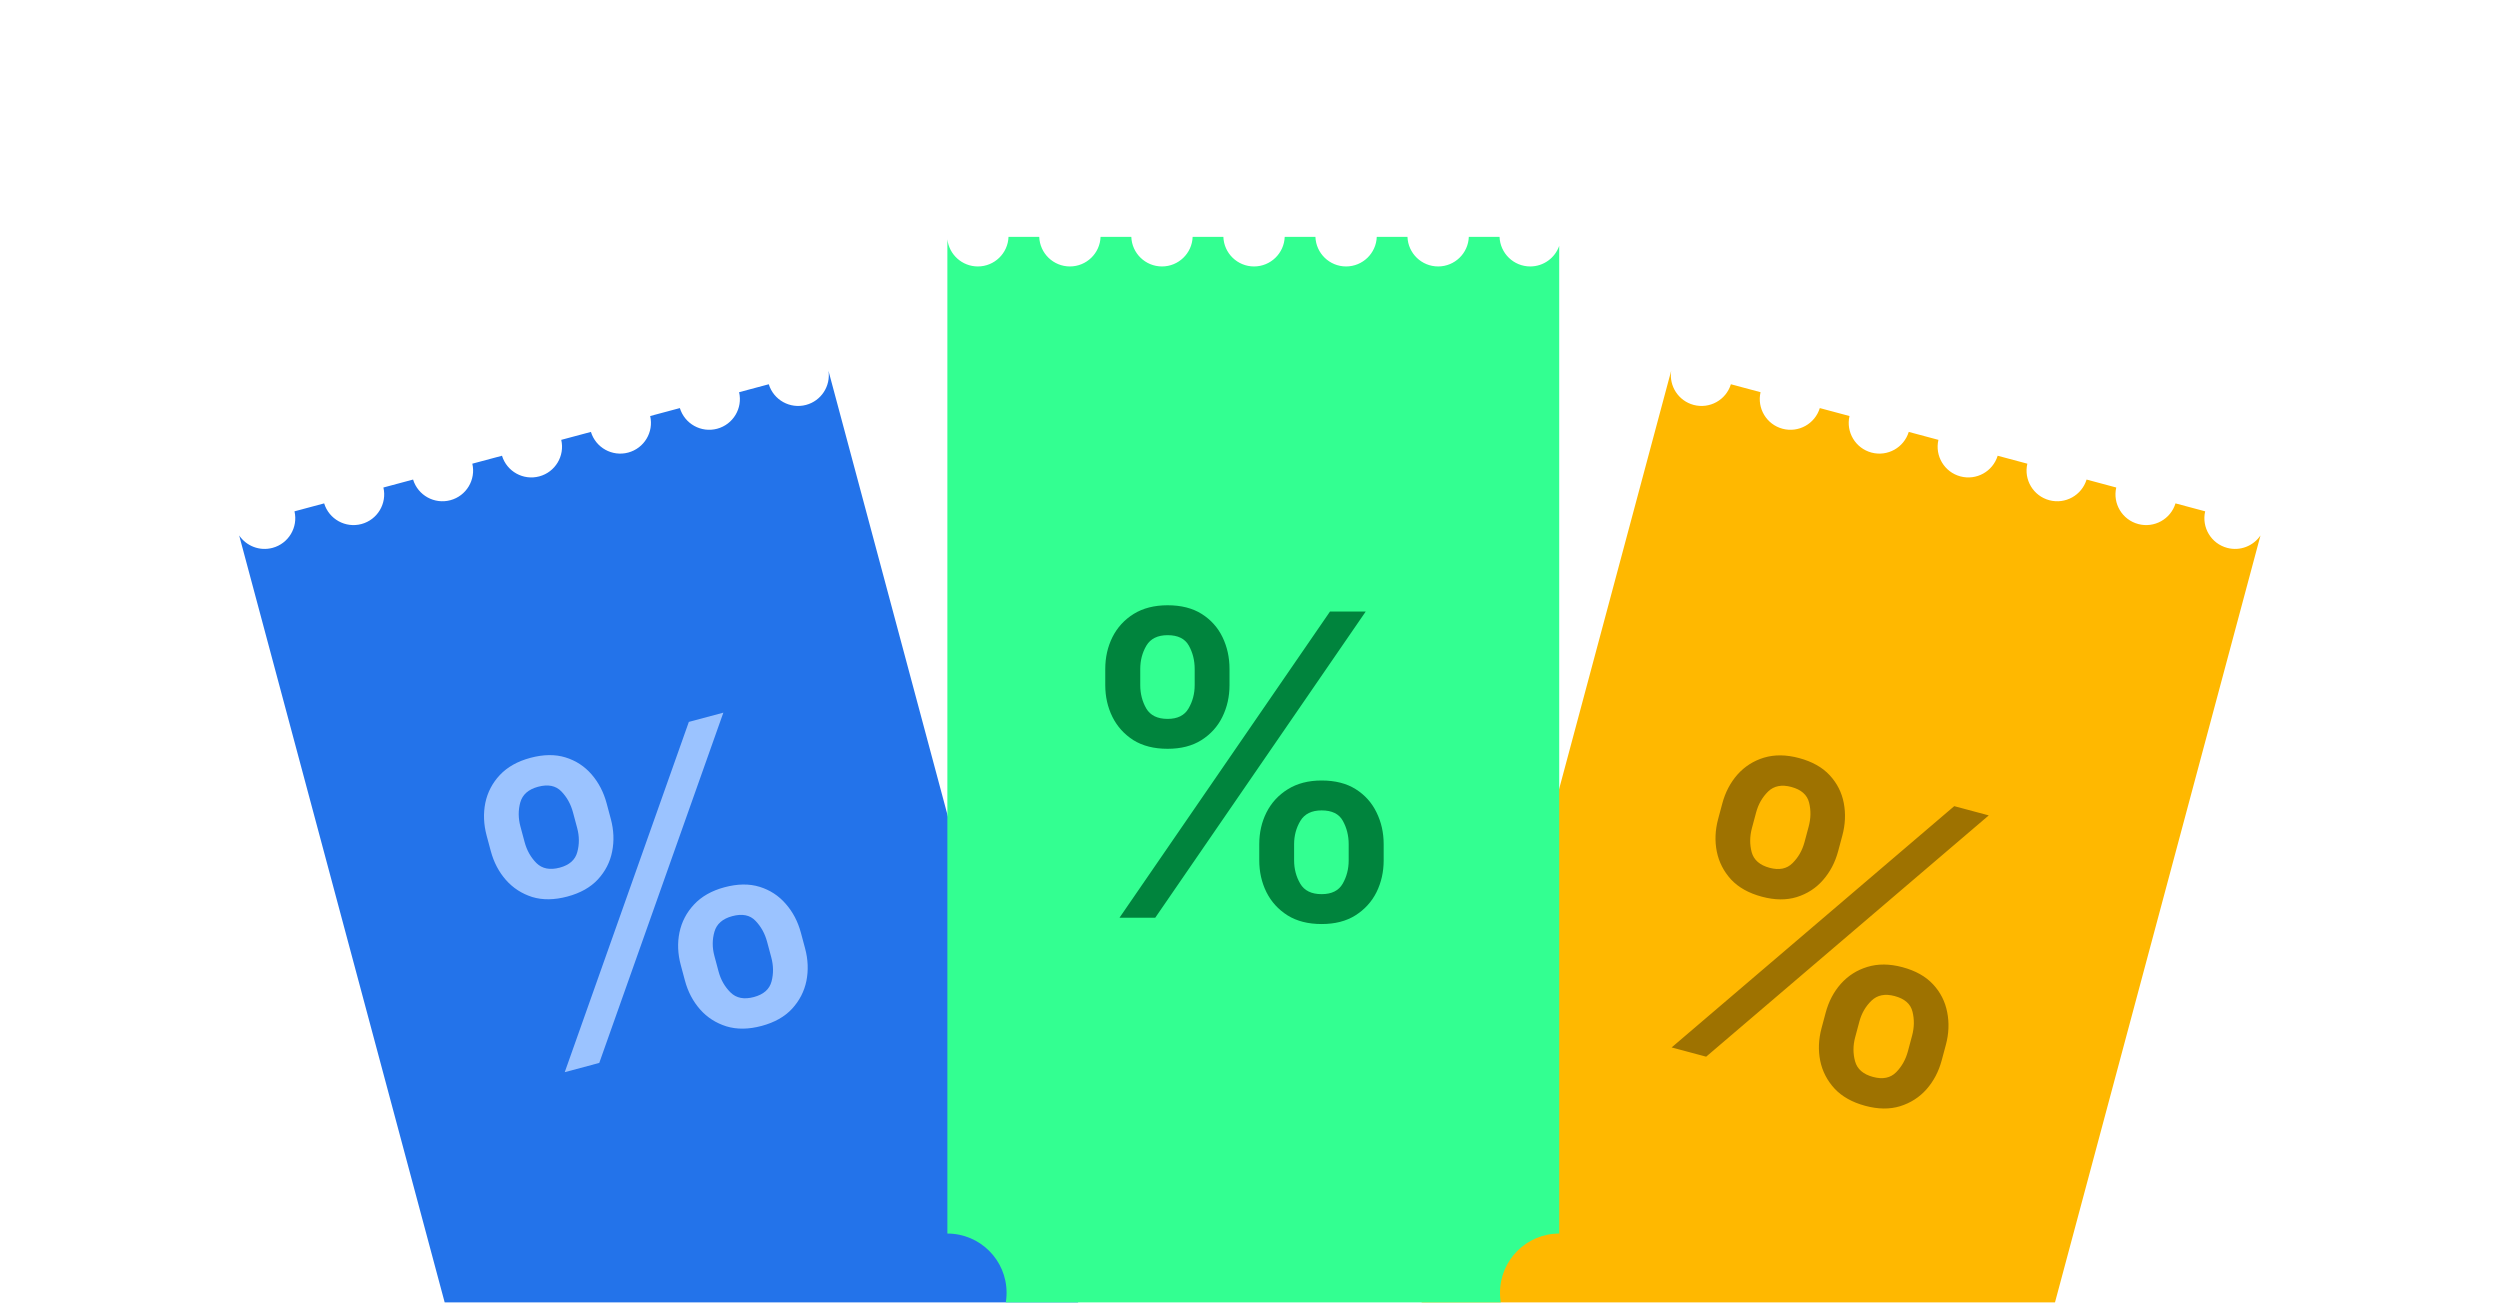<svg width="190" height="99" viewBox="0 0 190 99" fill="none" xmlns="http://www.w3.org/2000/svg">
<g filter="url(#filter0_d_1203_5218)">
<path fill-rule="evenodd" clip-rule="evenodd" d="M107.453 86.169C109.854 86.812 111.279 89.28 110.635 91.68C109.992 94.081 107.525 95.505 105.124 94.862L105.123 94.862L96.071 128.645C96.503 127.562 97.687 126.949 98.841 127.258C100.085 127.591 100.823 128.87 100.49 130.114L100.49 130.114L102.742 130.718C103.076 129.474 104.354 128.735 105.599 129.069C106.843 129.402 107.581 130.681 107.248 131.925L109.5 132.528C109.834 131.285 111.112 130.546 112.356 130.88C113.6 131.213 114.339 132.492 114.006 133.736L116.26 134.34L116.26 134.34C116.593 133.095 117.872 132.357 119.116 132.69C120.36 133.024 121.099 134.303 120.765 135.547L120.765 135.547L123.018 136.15L123.018 136.15C123.351 134.906 124.63 134.168 125.874 134.501C127.118 134.835 127.856 136.113 127.523 137.358L127.523 137.358L129.775 137.961L129.775 137.961C130.109 136.717 131.388 135.979 132.632 136.312C133.876 136.645 134.614 137.924 134.281 139.168L134.281 139.168L136.533 139.772L136.533 139.772C136.867 138.528 138.145 137.789 139.39 138.123C140.376 138.387 141.044 139.245 141.113 140.21L150.039 106.898C150.039 106.897 150.038 106.897 150.038 106.897C147.637 106.254 146.213 103.787 146.856 101.386C147.499 98.985 149.967 97.561 152.367 98.204C152.368 98.204 152.368 98.204 152.368 98.204L171.797 25.694C171.255 26.494 170.248 26.902 169.262 26.638C168.045 26.312 167.312 25.08 167.593 23.861L165.338 23.257C164.973 24.453 163.722 25.153 162.505 24.827C161.287 24.501 160.554 23.269 160.836 22.051L158.58 21.446C158.215 22.642 156.964 23.342 155.747 23.016C154.529 22.69 153.796 21.458 154.078 20.24L151.823 19.636C151.457 20.832 150.207 21.532 148.989 21.205C147.772 20.879 147.038 19.648 147.32 18.429L145.065 17.825C144.699 19.021 143.449 19.721 142.231 19.395C141.014 19.068 140.281 17.837 140.562 16.618L138.305 16.014C137.94 17.21 136.689 17.91 135.471 17.584C134.254 17.258 133.521 16.026 133.802 14.807L131.547 14.203C131.182 15.399 129.931 16.099 128.714 15.773C127.558 15.463 126.839 14.338 127.009 13.182L107.453 86.169L107.453 86.169Z" fill="#FFB800"/>
<path d="M138.437 63.14L138.754 61.955C138.982 61.106 139.365 60.377 139.905 59.769C140.453 59.155 141.125 58.727 141.919 58.485C142.723 58.238 143.611 58.245 144.584 58.505C145.58 58.772 146.357 59.208 146.916 59.813C147.476 60.417 147.832 61.121 147.986 61.923C148.147 62.727 148.114 63.553 147.887 64.402L147.569 65.587C147.342 66.436 146.957 67.168 146.416 67.784C145.876 68.393 145.208 68.822 144.412 69.071C143.625 69.315 142.741 69.306 141.761 69.043C140.773 68.778 139.996 68.342 139.429 67.736C138.864 67.121 138.5 66.416 138.337 65.62C138.176 64.816 138.209 63.989 138.437 63.14ZM141.312 62.64L140.994 63.826C140.825 64.455 140.823 65.066 140.985 65.659C141.148 66.251 141.603 66.647 142.349 66.847C143.088 67.046 143.673 66.928 144.103 66.494C144.533 66.06 144.832 65.528 145.001 64.899L145.318 63.714C145.487 63.084 145.497 62.475 145.349 61.887C145.208 61.3 144.757 60.905 143.996 60.701C143.264 60.505 142.676 60.622 142.232 61.051C141.787 61.481 141.48 62.011 141.312 62.64ZM130.578 47.247L130.896 46.061C131.123 45.212 131.507 44.48 132.049 43.864C132.598 43.251 133.269 42.823 134.063 42.581C134.865 42.341 135.752 42.351 136.726 42.612C137.721 42.878 138.498 43.314 139.058 43.919C139.617 44.524 139.974 45.227 140.127 46.029C140.281 46.831 140.244 47.656 140.017 48.505L139.699 49.691C139.472 50.54 139.087 51.272 138.546 51.888C138.014 52.498 137.35 52.928 136.553 53.177C135.766 53.421 134.883 53.412 133.902 53.149C132.907 52.882 132.126 52.446 131.559 51.839C131.002 51.227 130.641 50.522 130.478 49.726C130.317 48.922 130.35 48.096 130.578 47.247ZM133.464 46.749L133.146 47.935C132.978 48.564 132.971 49.174 133.127 49.765C133.289 50.358 133.744 50.754 134.49 50.954C135.222 51.15 135.803 51.031 136.233 50.597C136.67 50.165 136.973 49.635 137.142 49.005L137.459 47.82C137.628 47.191 137.638 46.582 137.49 45.993C137.342 45.404 136.891 45.009 136.137 44.807C135.406 44.611 134.817 44.728 134.373 45.158C133.936 45.59 133.633 46.12 133.464 46.749ZM127.044 64.605L148.522 46.267L151.146 46.97L129.668 65.308L127.044 64.605Z" fill="#9E7200"/>
</g>
<g filter="url(#filter1_d_1203_5218)">
<path fill-rule="evenodd" clip-rule="evenodd" d="M82.521 86.169C80.121 86.812 78.696 89.28 79.339 91.68C79.983 94.081 82.45 95.505 84.851 94.862L84.851 94.862L93.903 128.645C93.472 127.562 92.288 126.949 91.134 127.258C89.89 127.591 89.151 128.87 89.485 130.114L89.485 130.114L87.232 130.718C86.899 129.474 85.62 128.735 84.376 129.069C83.132 129.402 82.394 130.681 82.727 131.925L80.474 132.528C80.141 131.285 78.862 130.546 77.618 130.88C76.374 131.213 75.636 132.492 75.969 133.736L73.715 134.34L73.715 134.34C73.381 133.095 72.103 132.357 70.858 132.69C69.614 133.024 68.876 134.303 69.209 135.547L69.209 135.547L66.957 136.15L66.957 136.15C66.624 134.906 65.345 134.168 64.101 134.501C62.856 134.835 62.118 136.113 62.452 137.358L62.452 137.358L60.199 137.961L60.199 137.961C59.866 136.717 58.587 135.979 57.343 136.312C56.099 136.645 55.36 137.924 55.694 139.168L55.694 139.168L53.441 139.772L53.441 139.772C53.108 138.528 51.829 137.789 50.585 138.123C49.599 138.387 48.93 139.245 48.862 140.21L39.936 106.898C39.936 106.897 39.936 106.897 39.937 106.897C42.337 106.254 43.762 103.787 43.118 101.386C42.475 98.985 40.008 97.561 37.607 98.204C37.607 98.204 37.607 98.204 37.606 98.204L18.177 25.694C18.719 26.494 19.727 26.902 20.712 26.638C21.93 26.312 22.663 25.08 22.381 23.861L24.636 23.257C25.002 24.453 26.252 25.153 27.47 24.827C28.687 24.501 29.421 23.269 29.139 22.051L31.394 21.446C31.76 22.642 33.01 23.342 34.228 23.016C35.445 22.69 36.178 21.458 35.897 20.24L38.152 19.636C38.517 20.832 39.768 21.532 40.986 21.205C42.203 20.879 42.936 19.648 42.655 18.429L44.91 17.825C45.275 19.021 46.526 19.721 47.743 19.395C48.961 19.068 49.694 17.837 49.413 16.618L51.669 16.014C52.035 17.21 53.285 17.91 54.503 17.584C55.721 17.258 56.454 16.026 56.172 14.807L58.427 14.203C58.793 15.399 60.043 16.099 61.261 15.773C62.417 15.463 63.136 14.338 62.965 13.182L82.522 86.169L82.521 86.169Z" fill="#2373EA"/>
<path d="M52.054 59.52L51.736 58.335C51.509 57.486 51.476 56.663 51.639 55.867C51.808 55.061 52.175 54.355 52.742 53.748C53.314 53.132 54.087 52.693 55.06 52.432C56.056 52.166 56.947 52.155 57.734 52.399C58.52 52.643 59.181 53.074 59.715 53.691C60.257 54.307 60.641 55.039 60.868 55.888L61.186 57.073C61.414 57.922 61.447 58.749 61.286 59.553C61.123 60.349 60.759 61.054 60.194 61.669C59.634 62.273 58.864 62.707 57.884 62.97C56.896 63.235 56.005 63.246 55.211 63.004C54.414 62.755 53.747 62.326 53.207 61.717C52.666 61.102 52.281 60.369 52.054 59.52ZM54.294 57.65L54.611 58.835C54.78 59.464 55.083 59.995 55.52 60.427C55.957 60.859 56.549 60.975 57.296 60.775C58.035 60.577 58.482 60.182 58.637 59.592C58.793 59.001 58.786 58.391 58.618 57.762L58.3 56.576C58.131 55.947 57.836 55.414 57.413 54.978C56.998 54.541 56.41 54.424 55.649 54.628C54.917 54.824 54.466 55.219 54.296 55.814C54.126 56.408 54.125 57.02 54.294 57.65ZM37.301 49.685L36.983 48.5C36.756 47.651 36.723 46.825 36.884 46.021C37.052 45.215 37.42 44.509 37.987 43.902C38.561 43.293 39.334 42.858 40.308 42.597C41.303 42.331 42.194 42.319 42.981 42.564C43.768 42.808 44.428 43.239 44.962 43.856C45.497 44.474 45.877 45.207 46.105 46.056L46.422 47.241C46.65 48.09 46.683 48.916 46.522 49.721C46.366 50.515 46.006 51.219 45.441 51.834C44.882 52.438 44.112 52.872 43.131 53.135C42.136 53.402 41.241 53.414 40.447 53.172C39.658 52.92 38.994 52.491 38.454 51.882C37.913 51.267 37.529 50.534 37.301 49.685ZM39.552 47.812L39.87 48.997C40.038 49.627 40.337 50.158 40.767 50.592C41.205 51.024 41.797 51.14 42.543 50.94C43.275 50.743 43.718 50.35 43.874 49.76C44.036 49.167 44.034 48.556 43.865 47.927L43.547 46.741C43.379 46.112 43.083 45.579 42.66 45.144C42.238 44.708 41.65 44.591 40.896 44.793C40.164 44.989 39.713 45.384 39.543 45.979C39.38 46.571 39.383 47.182 39.552 47.812ZM42.92 66.485L52.352 39.864L54.975 39.161L45.544 65.782L42.92 66.485Z" fill="#9BC3FF"/>
</g>
<g filter="url(#filter2_d_1203_5218)">
<path fill-rule="evenodd" clip-rule="evenodd" d="M72 78.75C74.485 78.75 76.5 80.765 76.5 83.25C76.5 85.735 74.485 87.75 72 87.75V122.729C72.135 121.568 73.12 120.668 74.317 120.668C75.605 120.668 76.649 121.712 76.649 123H78.981C78.981 121.712 80.025 120.668 81.313 120.668C82.601 120.668 83.645 121.712 83.645 123H85.978C85.979 121.712 87.023 120.668 88.311 120.668C89.599 120.668 90.643 121.712 90.643 123H92.975C92.975 121.712 94.019 120.668 95.307 120.668C96.595 120.668 97.639 121.712 97.639 123H99.971C99.971 121.712 101.015 120.668 102.303 120.668C103.591 120.668 104.635 121.712 104.635 123H106.967C106.967 121.712 108.011 120.668 109.299 120.668C110.587 120.668 111.631 121.712 111.631 123H113.965C113.965 121.712 115.009 120.668 116.297 120.668C117.316 120.668 118.183 121.322 118.5 122.233V87.75C116.015 87.75 114 85.735 114 83.25C114 80.765 116.015 78.75 118.5 78.75V3.685C118.183 4.596 117.316 5.25 116.297 5.25C115.037 5.25 114.01 4.25 113.966 3H111.63C111.586 4.25 110.56 5.25 109.299 5.25C108.038 5.25 107.012 4.25 106.968 3H104.634C104.59 4.25 103.563 5.25 102.303 5.25C101.042 5.25 100.015 4.25 99.972 3H97.638C97.594 4.25 96.567 5.25 95.307 5.25C94.046 5.25 93.019 4.25 92.976 3H90.641C90.598 4.25 89.571 5.25 88.311 5.25C87.05 5.25 86.023 4.25 85.98 3H83.643C83.6 4.25 82.573 5.25 81.313 5.25C80.052 5.25 79.025 4.25 78.982 3H76.647C76.604 4.25 75.577 5.25 74.317 5.25C73.12 5.25 72.135 4.349 72 3.189L72 78.75Z" fill="#33FF91"/>
<path d="M95.704 50.386V49.159C95.704 48.28 95.886 47.477 96.25 46.75C96.621 46.015 97.159 45.428 97.864 44.989C98.576 44.542 99.436 44.318 100.443 44.318C101.473 44.318 102.337 44.538 103.034 44.977C103.731 45.417 104.258 46.004 104.614 46.739C104.977 47.474 105.159 48.28 105.159 49.159V50.386C105.159 51.265 104.977 52.072 104.614 52.807C104.25 53.534 103.716 54.121 103.011 54.568C102.314 55.008 101.458 55.227 100.443 55.227C99.421 55.227 98.557 55.008 97.852 54.568C97.148 54.121 96.614 53.534 96.25 52.807C95.886 52.072 95.704 51.265 95.704 50.386ZM98.352 49.159V50.386C98.352 51.038 98.508 51.629 98.818 52.159C99.129 52.689 99.671 52.955 100.443 52.955C101.208 52.955 101.742 52.689 102.045 52.159C102.348 51.629 102.5 51.038 102.5 50.386V49.159C102.5 48.508 102.352 47.917 102.057 47.386C101.769 46.856 101.231 46.591 100.443 46.591C99.686 46.591 99.148 46.856 98.829 47.386C98.511 47.917 98.352 48.508 98.352 49.159ZM84 37.068V35.841C84 34.962 84.182 34.155 84.546 33.42C84.917 32.686 85.454 32.099 86.159 31.659C86.871 31.22 87.731 31 88.739 31C89.769 31 90.633 31.22 91.329 31.659C92.026 32.099 92.553 32.686 92.909 33.42C93.265 34.155 93.443 34.962 93.443 35.841V37.068C93.443 37.947 93.261 38.754 92.898 39.489C92.542 40.216 92.011 40.803 91.307 41.25C90.61 41.689 89.754 41.909 88.739 41.909C87.708 41.909 86.841 41.689 86.136 41.25C85.439 40.803 84.909 40.216 84.546 39.489C84.182 38.754 84 37.947 84 37.068ZM86.659 35.841V37.068C86.659 37.72 86.811 38.311 87.114 38.841C87.424 39.371 87.966 39.636 88.739 39.636C89.496 39.636 90.026 39.371 90.329 38.841C90.64 38.311 90.796 37.72 90.796 37.068V35.841C90.796 35.189 90.648 34.599 90.352 34.068C90.057 33.538 89.519 33.273 88.739 33.273C87.981 33.273 87.443 33.538 87.125 34.068C86.814 34.599 86.659 35.189 86.659 35.841ZM85.079 54.75L101.08 31.477H103.795L87.796 54.75H85.079Z" fill="#00843D"/>
</g>
<defs>
<filter id="filter0_d_1203_5218" x="78" y="10" width="111.975" height="163.946" filterUnits="userSpaceOnUse" color-interpolation-filters="sRGB">
<feFlood flood-opacity="0" result="BackgroundImageFix"/>
<feColorMatrix in="SourceAlpha" type="matrix" values="0 0 0 0 0 0 0 0 0 0 0 0 0 0 0 0 0 0 127 0" result="hardAlpha"/>
<feOffset dy="15"/>
<feGaussianBlur stdDeviation="9"/>
<feComposite in2="hardAlpha" operator="out"/>
<feColorMatrix type="matrix" values="0 0 0 0 0 0 0 0 0 0 0 0 0 0 0 0 0 0 0.09 0"/>
<feBlend mode="normal" in2="BackgroundImageFix" result="effect1_dropShadow_1203_5218"/>
<feBlend mode="normal" in="SourceGraphic" in2="effect1_dropShadow_1203_5218" result="shape"/>
</filter>
<filter id="filter1_d_1203_5218" x="0" y="10" width="111.975" height="163.946" filterUnits="userSpaceOnUse" color-interpolation-filters="sRGB">
<feFlood flood-opacity="0" result="BackgroundImageFix"/>
<feColorMatrix in="SourceAlpha" type="matrix" values="0 0 0 0 0 0 0 0 0 0 0 0 0 0 0 0 0 0 127 0" result="hardAlpha"/>
<feOffset dy="15"/>
<feGaussianBlur stdDeviation="9"/>
<feComposite in2="hardAlpha" operator="out"/>
<feColorMatrix type="matrix" values="0 0 0 0 0 0 0 0 0 0 0 0 0 0 0 0 0 0 0.09 0"/>
<feBlend mode="normal" in2="BackgroundImageFix" result="effect1_dropShadow_1203_5218"/>
<feBlend mode="normal" in="SourceGraphic" in2="effect1_dropShadow_1203_5218" result="shape"/>
</filter>
<filter id="filter2_d_1203_5218" x="54" y="0" width="82.5" height="156" filterUnits="userSpaceOnUse" color-interpolation-filters="sRGB">
<feFlood flood-opacity="0" result="BackgroundImageFix"/>
<feColorMatrix in="SourceAlpha" type="matrix" values="0 0 0 0 0 0 0 0 0 0 0 0 0 0 0 0 0 0 127 0" result="hardAlpha"/>
<feOffset dy="15"/>
<feGaussianBlur stdDeviation="9"/>
<feComposite in2="hardAlpha" operator="out"/>
<feColorMatrix type="matrix" values="0 0 0 0 0 0 0 0 0 0 0 0 0 0 0 0 0 0 0.09 0"/>
<feBlend mode="normal" in2="BackgroundImageFix" result="effect1_dropShadow_1203_5218"/>
<feBlend mode="normal" in="SourceGraphic" in2="effect1_dropShadow_1203_5218" result="shape"/>
</filter>
</defs>
</svg>
